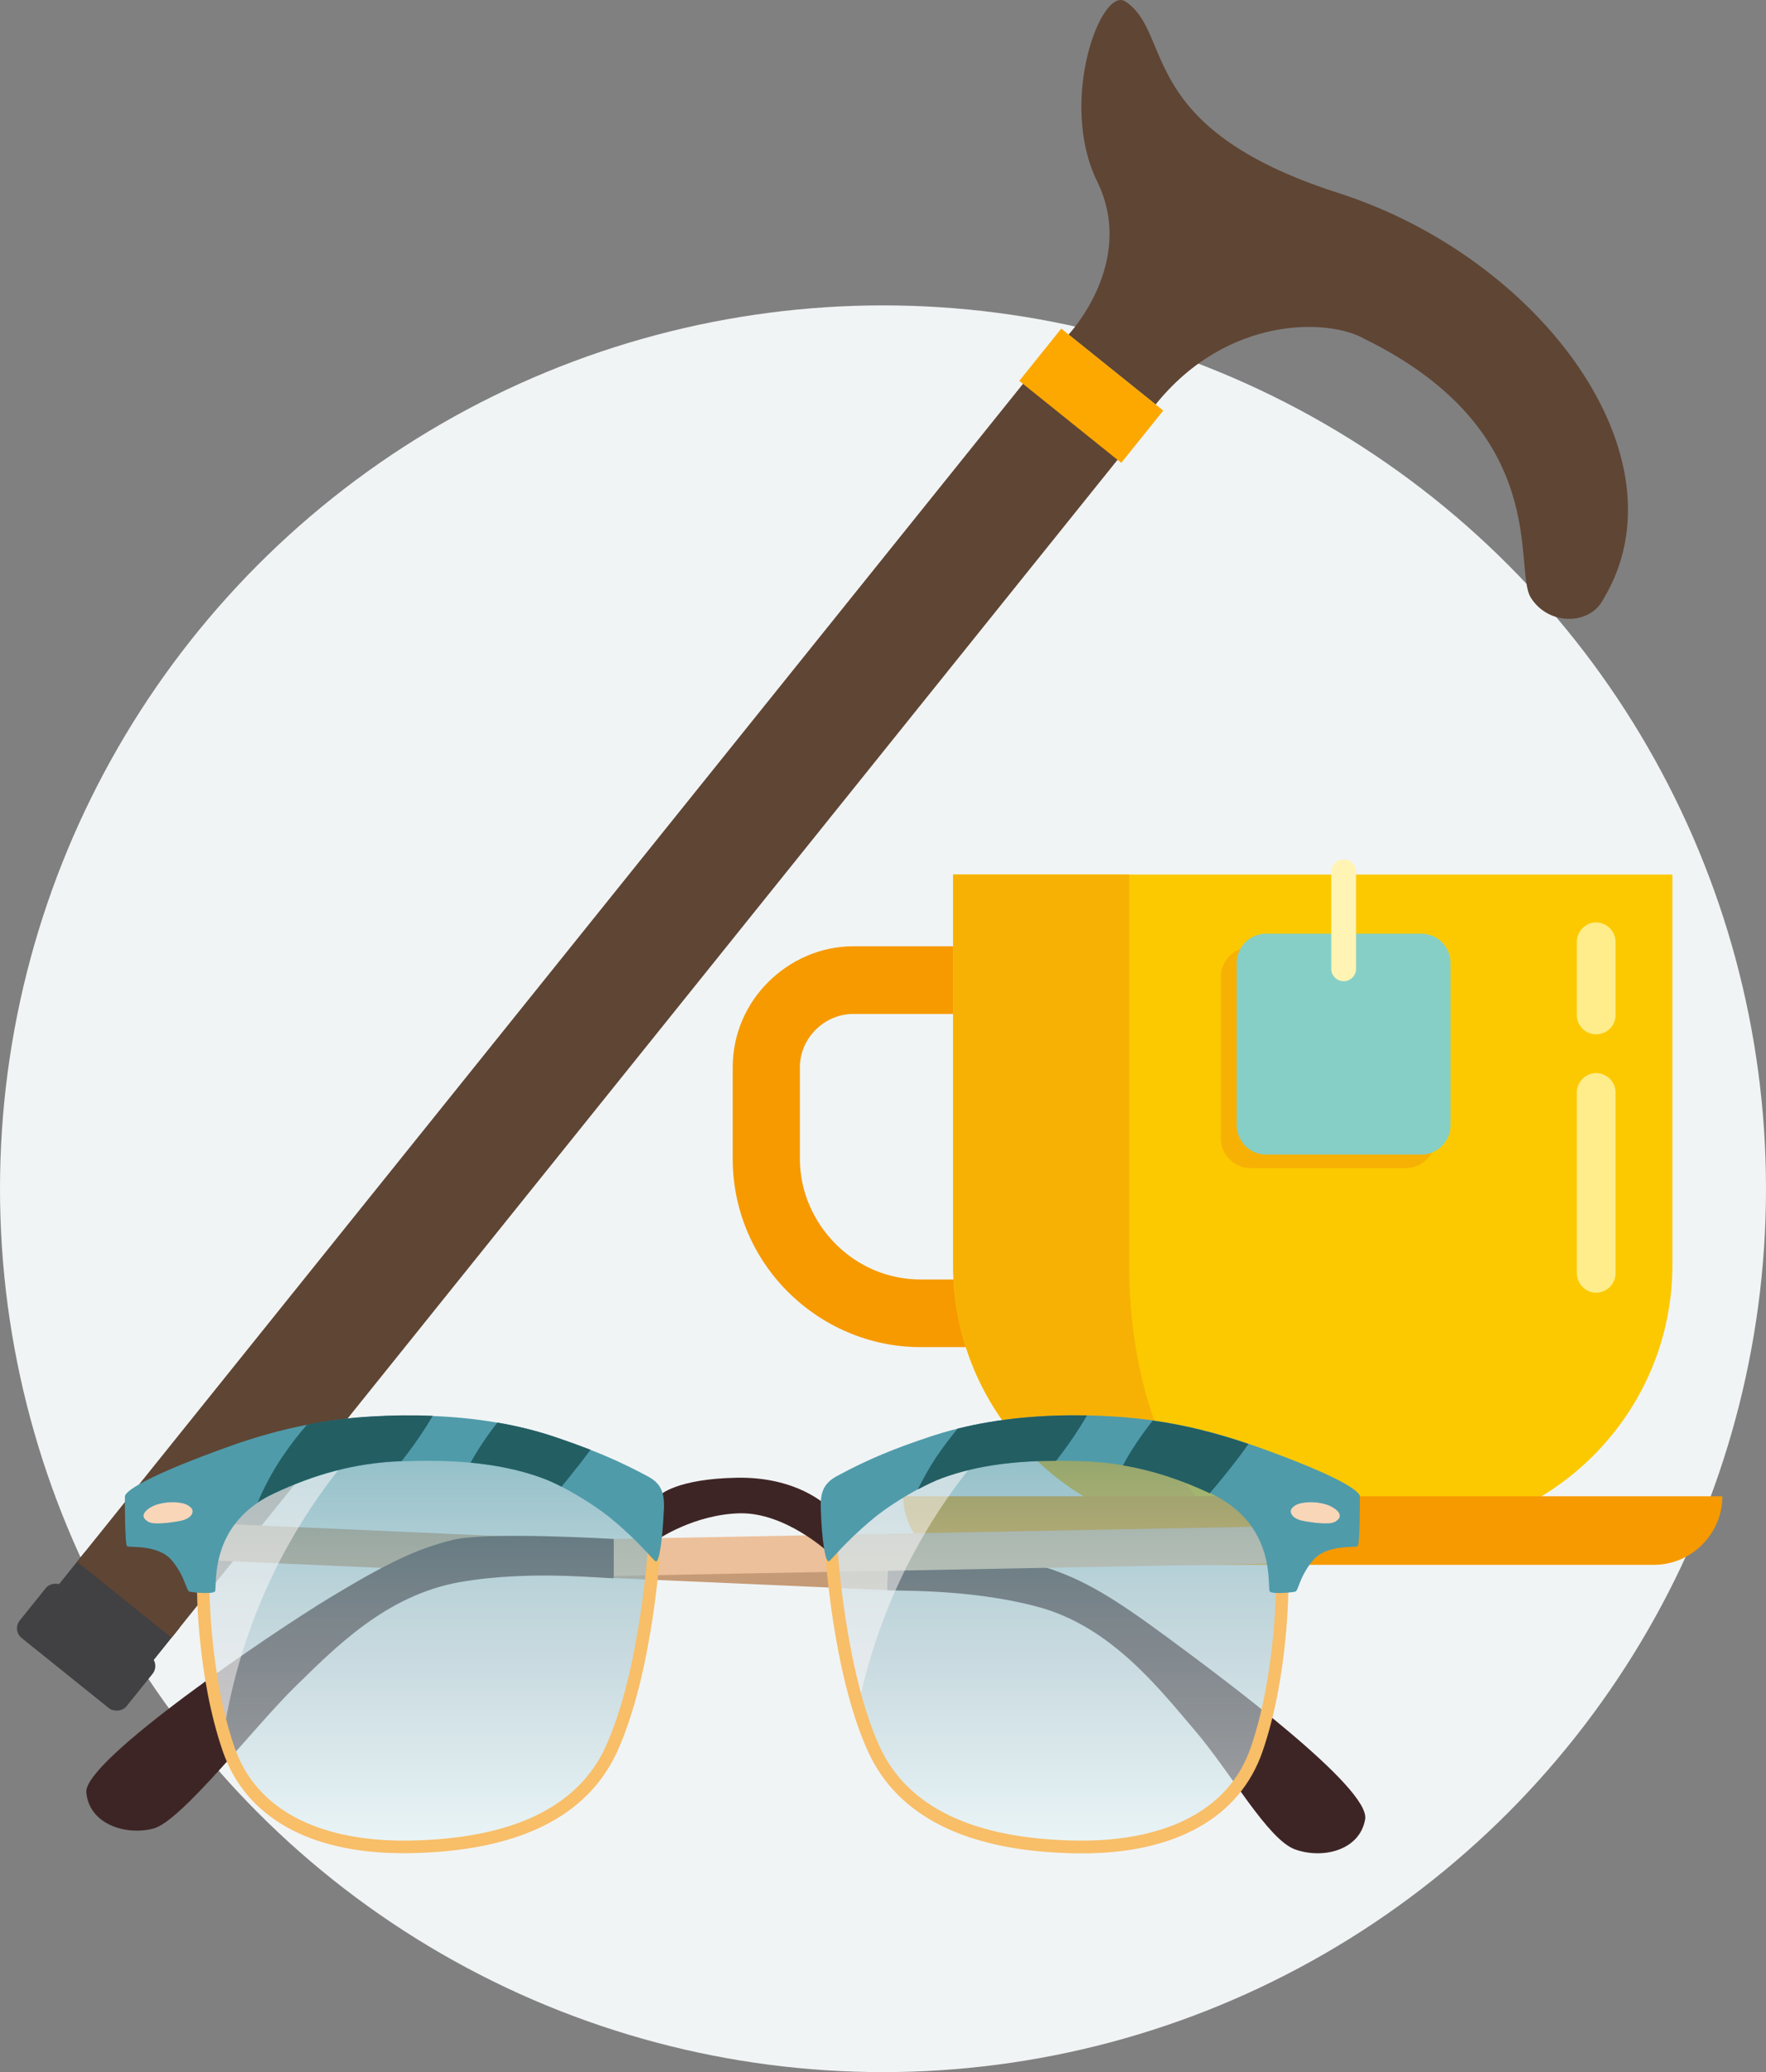 <?xml version="1.0" encoding="UTF-8"?>
<svg xmlns="http://www.w3.org/2000/svg" xmlns:xlink="http://www.w3.org/1999/xlink" viewBox="0 0 116.22 136.31">
  <rect x="0" y="0" width="116.22" height="136.31" fill="#808080" stroke="none"/>
  <defs>
    <linearGradient id="d" x1="69.55" y1="94.71" x2="69.55" y2="121.51" gradientUnits="userSpaceOnUse">
      <stop offset="0" stop-color="#4f9baa"></stop>
      <stop offset=".05" stop-color="#59a0ae"></stop>
      <stop offset=".26" stop-color="#86b5c1"></stop>
      <stop offset=".43" stop-color="#a1c3cc"></stop>
      <stop offset=".52" stop-color="#acc8d1"></stop>
      <stop offset=".99" stop-color="#e4f4f7"></stop>
    </linearGradient>
    <linearGradient id="e" x1="28.22" x2="28.22" y2="121.51" xlink:href="#d"></linearGradient>
  </defs>
  <g fill="none">
    <g id="b">
      <g id="c">
        <circle cx="58.11" cy="78.2" r="58.11" fill="#f1f4f5"></circle>
        <rect x="5.11" y="102.32" width="4.41" height="7.98" transform="translate(-80.14 45.43) rotate(-51.22)" fill="#414042"></rect>
        <path d="m74.07.1c3.18,2.12.61,8.3,13.99,12.59,13.39,4.29,23.04,17.43,17.47,26.7-.86,1.74-3.61,1.81-4.79-.08-1.18-1.89,1.5-10.92-10.97-17.03-2.31-1.32-8.98-1.56-13.72,4.33l-5.73-4.6s4.49-4.75,1.89-10.06c-2.6-5.32.28-12.9,1.85-11.85Z" fill="#5f4534"></path>
        <rect x="-10.8" y="61.64" width="101.59" height="7.98" transform="translate(-36.22 55.71) rotate(-51.22)" fill="#5f4534"></rect>
        <rect x="69.61" y="21.73" width="4.41" height="8.61" transform="translate(6.54 65.71) rotate(-51.22)" fill="#fda800"></rect>
        <rect x="3.48" y="103.85" width="4.38" height="9.01" rx=".82" ry=".82" transform="translate(-82.35 44.91) rotate(-51.22)" fill="#414042"></rect>
        <path d="m56.16,62.25h8.59c2.21,0,4.17.92,5.61,2.36,1.44,1.44,2.36,3.4,2.36,5.61v10.46c0,2.18-.92,4.17-2.36,5.61-1.44,1.44-3.4,2.33-5.61,2.33h-4.14c-3.43,0-6.53-1.41-8.77-3.65-2.24-2.24-3.62-5.34-3.62-8.74v-6.01c0-2.21.89-4.17,2.33-5.61,1.44-1.44,3.43-2.36,5.61-2.36h0Zm8.59,4.45h-8.59c-.95,0-1.84.4-2.48,1.04s-1.04,1.5-1.04,2.48v6.01c0,2.18.92,4.17,2.36,5.61,1.44,1.44,3.4,2.33,5.61,2.33h4.14c.98,0,1.84-.4,2.48-1.01.64-.64,1.04-1.53,1.04-2.48v-10.46c0-.98-.4-1.84-1.04-2.48s-1.5-1.04-2.48-1.04h0Z" fill="#f69a00"></path>
        <path d="m62.72,57.53h47.34v25.7c0,9.78-8,17.75-17.75,17.75h-11.87c-9.75,0-17.72-7.97-17.72-17.75v-25.7Z" fill="#fcc900" fill-rule="evenodd"></path>
        <path d="m62.72,57.53h11.59v25.7c0,9.78,4.08,17.75,9.05,17.75h-2.91c-9.75,0-17.72-7.97-17.72-17.75v-25.7Z" fill="#f7b105" fill-rule="evenodd"></path>
        <path d="m105.03,60.68h0c.71,0,1.29.58,1.29,1.29v4.81c0,.71-.58,1.26-1.29,1.26h0c-.67,0-1.26-.55-1.26-1.26v-4.81c0-.71.58-1.29,1.26-1.29h0Z" fill="#feed8a" fill-rule="evenodd"></path>
        <path d="m105.03,70.59h0c.71,0,1.29.58,1.29,1.26v11.9c0,.71-.58,1.29-1.29,1.29h0c-.67,0-1.26-.58-1.26-1.29v-11.9c0-.67.58-1.26,1.26-1.26h0Z" fill="#feed8a" fill-rule="evenodd"></path>
        <path d="m59.44,98.43h53.91c0,2.48-2.05,4.51-4.51,4.51h-44.89c-2.48,0-4.51-2.02-4.51-4.51h0Z" fill="#f69a00" fill-rule="evenodd"></path>
        <path d="m82.28,62.31h10.24c1.07,0,1.93.86,1.93,1.93v10.67c0,1.07-.86,1.93-1.93,1.93h-10.24c-1.04,0-1.93-.86-1.93-1.93v-10.67c0-1.07.89-1.93,1.93-1.93h0Z" fill="#f7b105" fill-rule="evenodd"></path>
        <path d="m83.32,61.42h10.21c1.07,0,1.93.86,1.93,1.93v10.67c0,1.07-.86,1.93-1.93,1.93h-10.21c-1.07,0-1.93-.86-1.93-1.93v-10.67c0-1.07.86-1.93,1.93-1.93h0Z" fill="#86cfc6" fill-rule="evenodd"></path>
        <path d="m88.44,56.54h0c.43,0,.8.34.8.8v6.41c0,.43-.37.8-.8.8h0c-.46,0-.83-.37-.83-.8v-6.41c0-.46.37-.8.83-.8h0Z" fill="#fff4b3" fill-rule="evenodd"></path>
        <path d="m58.46,102.11s-.08,2.39-.09,2.49c0,.1,5.23-.18,9.99,1.12,4.76,1.3,7.9,5.33,10.28,8.12,2.39,2.8,4.8,7.18,6.59,7.82,1.8.65,4.25.08,4.61-1.98.36-2.06-9.28-9.21-12.95-11.92-3.67-2.71-5.44-3.73-7.67-4.52-2.23-.79-10.77-1.14-10.77-1.14Z" fill="#3e2525"></path>
        <polygon points="58.36 104.6 13.48 102.63 14.14 100.22 58.46 102.18 58.36 104.6" fill="#c59a76"></polygon>
        <polygon points="40.39 103.67 83.97 102.85 83.4 100.42 40.39 101.24 40.39 103.67" fill="#ecc09b"></polygon>
        <path d="m40.39,101.24v2.57c0,.1-5.28-.59-10.14.27-4.86.86-8.23,4.34-10.86,6.91-2.63,2.57-7.46,8.83-9.3,9.3-1.85.48-4.24-.31-4.41-2.39-.17-2.09,12.11-10.43,16.01-12.79,3.9-2.36,5.76-3.22,8.06-3.8,2.29-.58,10.66-.07,10.66-.07Z" fill="#3e2525"></path>
        <g fill="none" opacity=".61">
          <path d="m84.58,104.05l-1.03,7.62s-.82,7.54-6.67,9.04c-3.65.94-6.85,1.01-9.77.44-1.69-.33-3.28-.87-4.82-1.58-.06-.03-.13-.06-.19-.09-1.03-.49-1.89-1.13-2.61-1.86-.2-.2-.39-.4-.56-.61-1.26-1.49-2.01-3.22-2.48-4.62-.21-.62-.36-1.18-.47-1.63-.36-1.4-.89-5.37-1.2-7.91-.16-1.3-.27-2.22-.27-2.22l1.19-.74,5.86-3.67,2.86-.37,8.94-1.14,1.75.59.83.28,3.41,1.15,4.55,1.54.05.42.63,5.36Z" fill="url(#d)"></path>
          <path d="m43.26,100.63s-.92,8-1.47,10.12c-.55,2.12-1.88,6.7-6.12,8.72-2.66,1.26-5.49,2.02-8.66,2.04-1.72,0-3.55-.2-5.51-.66-.2-.05-.4-.1-.6-.15-1.01-.26-1.87-.7-2.6-1.25-.22-.16-.43-.34-.63-.53-1.59-1.48-2.46-3.47-2.93-5-.4-1.31-.51-2.27-.51-2.27l-1.03-7.62.17-1.4.52-4.38,1.39-.47,8.49-2.87.66-.22,10.27,1.31.95.12.58.07,2.45,1.54,4.09,2.57.5.31Z" fill="url(#e)"></path>
        </g>
        <path d="m15.26,97.8c-.2.3-.36.63-.52.98-.43.92-.85,1.86-1.14,2.84-.1.34-.18.68-.24,1.03l-.17,1.4,1.03,7.62s.1.96.51,2.27c1.1-7.04,4.25-13.7,9.03-19l-8.49,2.87Z" fill="snow" opacity=".5"></path>
        <path d="m61.56,96.22l-5.86,3.67c-.25.57-.47,1.14-.64,1.74-.12.4-.21.81-.28,1.23.32,2.53.84,6.5,1.2,7.91.12.45.27,1.01.47,1.63,1.22-6.07,3.96-11.79,7.96-16.54l-2.86.37Z" fill="snow" opacity=".5"></path>
        <path d="m39.88,114.86c-1.83,4.04-6.22,6.13-13.04,6.22-3.45.05-9.52-.69-11.41-6.15-1.67-4.83-1.65-10.62-1.65-10.67h-.82c0,.24-.01,5.97,1.7,10.94,1.49,4.33,5.7,6.71,11.86,6.71.11,0,.22,0,.33,0,7.17-.1,11.8-2.35,13.78-6.71,2.36-5.21,2.84-13.38,2.86-13.73l-.82-.05c0,.08-.49,8.36-2.79,13.43Z" fill="#f8be68"></path>
        <path d="m84.79,104.25h-.82c0,.06.01,5.84-1.65,10.68-1.88,5.46-7.96,6.2-11.41,6.15-6.82-.09-11.21-2.19-13.04-6.22-2.3-5.07-2.78-13.35-2.79-13.43l-.82.05c.02.35.49,8.52,2.86,13.73,1.98,4.35,6.61,6.61,13.78,6.71.11,0,.22,0,.33,0,6.16,0,10.37-2.38,11.86-6.71,1.71-4.97,1.7-10.7,1.7-10.95Z" fill="#f8be68"></path>
        <path d="m43.45,98.34s1.08-1.06,5.05-1.13c3.97-.07,5.88,1.83,5.88,1.83l.14,3.08s-2.82-2.63-5.83-2.57c-3.01.07-5.42,1.73-5.42,1.73l.19-2.94Z" fill="#3e2525"></path>
        <path d="m43.68,99.4c-.07,1.74-.28,3.32-.51,3.32-.13,0-.96-1.17-2.91-2.79-.82-.68-2.13-1.53-3.3-2.13-.44-.23-.87-.42-1.24-.56-1.52-.56-3.13-.87-4.74-1.02-1.51-.14-3.03-.14-4.53-.09-.03,0-.06,0-.1,0-2.99.12-5.65.86-8.35,2.14-.38.18-.72.37-1.02.57-3.27,2.19-2.66,5.7-2.84,5.86-.21.18-1.47.06-1.68,0-.21-.06-.27-1-1.16-2.06-.89-1.06-2.8-.82-2.94-.92-.14-.1-.15-3.01-.14-3.28.01-.34,1.37-1.33,6.95-3.32,1.67-.6,3.36-1.07,5.07-1.4,1.39-.27,2.79-.45,4.23-.53,1.34-.08,2.69-.1,4.03-.04,1.42.06,2.84.19,4.24.44,1.35.23,2.68.56,3.98,1.01.74.25,1.45.51,2.15.78,1.21.47,2.42,1.02,3.78,1.75.99.53,1.08,1.25,1.04,2.28Z" fill="#4f9baa"></path>
        <path d="m89.35,101.72c-.14.1-2.05-.14-2.94.92-.89,1.06-.96,2-1.16,2.06-.21.06-1.47.18-1.68,0-.21-.18.55-4.35-3.86-6.44-.03-.01-.06-.03-.09-.04-1.88-.88-3.74-1.5-5.71-1.83-.83-.14-1.67-.23-2.55-.26-.62-.02-1.24-.04-1.86-.04-2.55,0-5.12.26-7.51,1.14-.47.17-1.02.44-1.59.74-1.08.58-2.22,1.33-2.96,1.95-1.95,1.62-2.78,2.79-2.91,2.79-.24,0-.45-1.57-.51-3.32-.04-1.03.05-1.74,1.04-2.28,2.14-1.16,3.91-1.85,5.93-2.53.67-.23,1.35-.43,2.03-.6,2.77-.69,5.65-.92,8.51-.87.57.01,1.15.03,1.72.07.88.05,1.75.14,2.62.26,2.14.3,4.23.83,6.3,1.54.13.04.26.09.38.13,5.58,1.98,6.93,2.98,6.94,3.32.01.28,0,3.18-.14,3.28Z" fill="#4f9baa"></path>
        <path d="m12.57,99.19c-.13-.16-.37-.26-.55-.3-.58-.12-1.18-.08-1.74.1-.42.14-1.25.65-.58,1.08.16.11.36.14.55.14.52.02,1.01-.06,1.51-.14.29-.05.67-.16.84-.42.12-.18.08-.34-.02-.46Z" fill="#fad6b9"></path>
        <path d="m85.05,99.19c.13-.16.37-.26.55-.3.58-.12,1.18-.08,1.74.1.42.14,1.25.65.58,1.08-.16.11-.36.14-.55.14-.52.02-1.01-.06-1.51-.14-.29-.05-.67-.16-.84-.42-.12-.18-.08-.34.02-.46Z" fill="#fad6b9"></path>
        <path d="m28.48,93.14c-.16.27-.33.54-.5.81-.48.75-1,1.47-1.55,2.17-.03,0-.06,0-.1,0-2.99.12-5.65.86-8.35,2.14-.38.18-.72.37-1.02.57.44-1.04.98-2.04,1.61-2.98.5-.75,1.05-1.46,1.64-2.14,1.39-.27,2.79-.45,4.23-.53,1.34-.08,2.69-.1,4.03-.04Z" fill="#235e63"></path>
        <path d="m38.86,95.37c-.48.66-.99,1.3-1.49,1.92-.14.17-.28.34-.42.51-.44-.23-.87-.42-1.24-.56-1.52-.56-3.13-.87-4.74-1.02.51-.93,1.11-1.8,1.76-2.64,1.35.23,2.68.56,3.98,1.01.74.25,1.45.51,2.15.78Z" fill="#235e63"></path>
        <path d="m71.53,93.12c-.16.28-.33.56-.51.84-.47.73-.98,1.45-1.52,2.14-2.55,0-5.12.26-7.51,1.14-.47.17-1.02.44-1.59.74.36-.73.76-1.44,1.21-2.12.44-.65.91-1.27,1.41-1.88,2.77-.69,5.65-.92,8.51-.87Z" fill="#235e63"></path>
        <path d="m82.16,94.99c-.55.8-1.16,1.56-1.76,2.3-.26.32-.52.63-.79.94-1.88-.88-3.74-1.5-5.71-1.83.55-1.04,1.23-2.02,1.96-2.95,2.14.3,4.23.83,6.3,1.54Z" fill="#235e63"></path>
      </g>
    </g>
  </g>
</svg>
